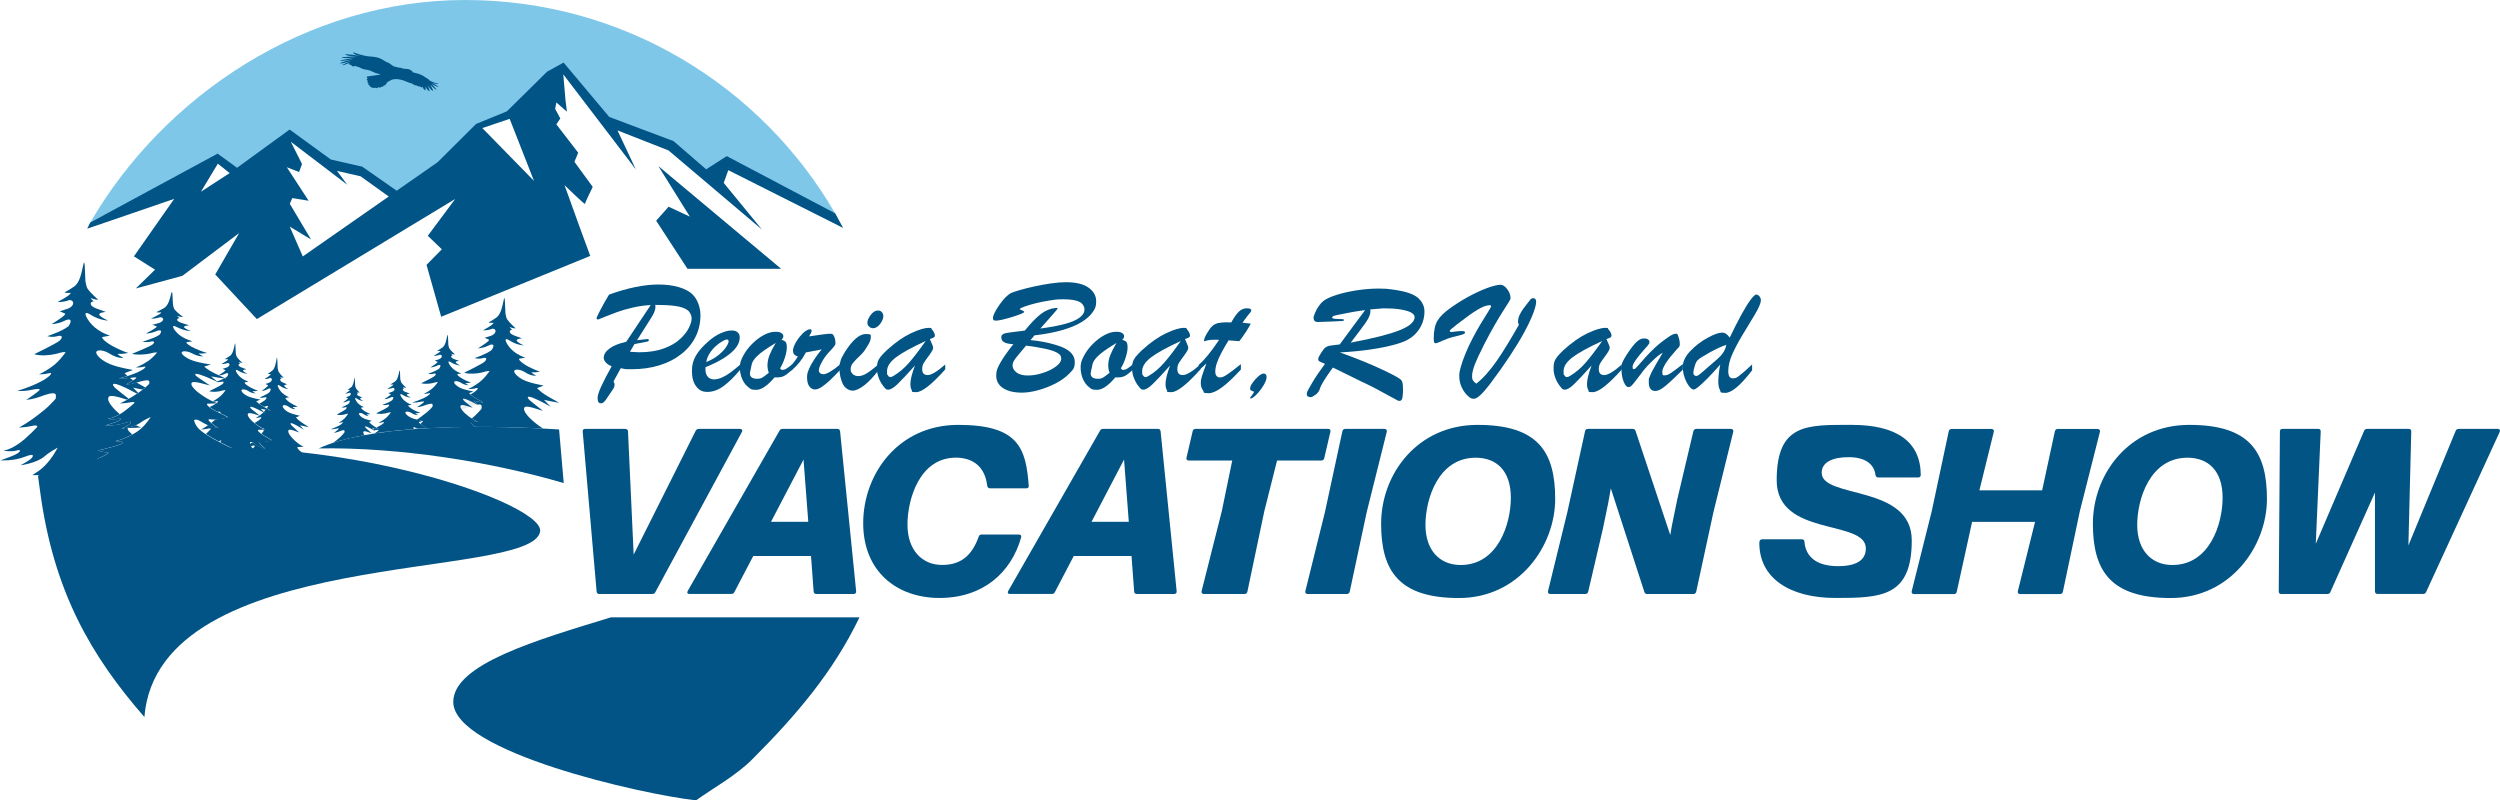 <?xml version="1.0" encoding="UTF-8"?> <svg xmlns="http://www.w3.org/2000/svg" id="Layer_1" version="1.1" viewBox="0 0 4110.6 1316"><defs><style> .st0, .st1, .st2 { fill-rule: evenodd; } .st0, .st1, .st3 { opacity: .4; } .st0, .st3 { fill: #d1d3d4; } .st4 { fill: #015486; } .st1, .st2 { fill: #025486; } .st5 { fill: #025484; } .st6 { fill: #7ec7e8; } </style></defs><g><path class="st5" d="M1029.6,562.1l40.3-60.5c-9.2.4-18.8,1.7-28.9,4-10.1,2.3-18.8,4.8-26,7.4-7.2,2.6-13.7,5.1-19.3,7.4-5.7,2.3-9.8,4-12.2,5-.6,0-1.2-.2-1.8-.7-.6-.4-.9-1-.9-1.6s2-5.1,6.1-13c4.1-8,8.9-16.5,14.5-25.7,30.8-11.1,58-16.6,81.6-16.6s46.2,5.8,56.8,17.5c3.8,4.1,6.7,9.1,8.8,15.1,2.1,6,3.1,11.9,3.1,17.7,0,13.3-2.8,25.4-8.3,36.2-5.5,10.9-13.4,20.3-23.6,28.2-10.2,8-22.2,14.1-36,18.3-13.8,4.2-29,6.3-45.4,6.3s-8.8-.5-17.8-1.6l-11.9,21.8c1.2,1.9,1.8,3.4,1.8,4.5,0,2.7-.6,5.1-1.8,6.9-1.8,2.7-4.1,6.2-7,10.5-2.9,4.3-4.9,7.2-5.9,8.6-1,1.4-2.2,2.7-3.4,3.7-1.3,1.1-2.5,1.6-3.8,1.6-2.6,0-4.2-.8-4.9-2.3-.7-1.6-1.1-3.7-1.1-6.4,0-3.9,1.9-10.1,5.7-18.5s9.6-19.7,17.4-33.7c-4.1-1.6-7.4-3.7-9.6-6.2-2.3-2.6-3.4-5.1-3.4-7.6,0-5.5,3.1-10.6,9.4-15.3,6.2-4.7,15.5-8.4,27.7-11.2ZM1043.3,565.6l-7.5,12.8c3.3.2,6.3.4,8.9.5,2.6.2,4.8.3,6.5.3,15.4,0,28.8-2.1,40.1-6.2,11.3-4.2,20.3-9.3,26.9-15.5,6.6-6.2,11.5-12.3,14.5-18.5,3-6.2,4.5-11.4,4.5-15.6s-2.3-10.3-6.9-13.6c-4.6-3.3-11.2-5.5-19.7-6.7s-19.7-1.8-33.2-1.8c.2,1,.3,2.2.3,3.6,0,4.6-2.4,10.7-7.3,18.2l-23,36.3,17.3-2c1.4,0,2.1.7,2.1,2s-1.1,2-3.4,2.4l-20.1,3.9Z"></path><path class="st5" d="M1159.9,603.9v3.3c0,5.2,1.3,9.3,3.8,12.2,2.6,2.9,5.9,4.4,10,4.4s8.8-1,13.4-3.1c4.6-2,9.2-4.7,13.8-8.1,4.6-3.4,10.2-7.9,16.8-13.6v8.1c-9.9,12.1-19.3,21.3-28,27.7-8.7,6.4-17.6,9.6-26.5,9.6s-14-3.1-18.6-9.2c-4.6-6.1-6.9-14.5-6.9-25.1s2.2-17.7,6.5-25.3c4.3-7.6,11.4-15.6,21.1-24,6.7-5.8,13.3-10.1,19.9-13,6.6-2.9,12.5-4.4,17.7-4.4s7.4,1,9.8,2.9c2.4,1.9,3.6,4.8,3.6,8.6,0,5.6-2.1,11.1-6.2,16.7-4.1,5.5-10.5,11-18.9,16.5-8.5,5.5-18.9,10.7-31.4,15.8ZM1161.2,595.3c7.9-3.1,14.7-7,20.3-11.6,5.6-4.6,9.8-9,12.5-13.2,2.7-4.2,4-7.3,4-9.2s-.9-3.1-2.8-3.1-4.2,1-7.7,3.1c-3.6,2-7.2,4.7-10.8,8-3.7,3.3-6.9,7.1-9.8,11.6-2.9,4.4-4.8,9.3-5.7,14.5Z"></path><path class="st5" d="M1302.7,598.9v8.9c-5.8,5.3-10.5,8.9-14,10.6-3.5,1.8-8.6,2.5-15.2,2.1-11.4,13.6-21.5,20.5-30.2,20.5s-9.4-1.6-13.5-4.9c-4-3.3-7.3-7.8-9.7-13.4-2.4-5.7-3.6-12-3.6-19s1.9-12,5.6-18.9c3.7-6.9,8.6-13.4,14.5-19.3,5.9-6,12.3-10.8,19.1-14.5,6.8-3.7,13.1-5.5,18.9-5.5s7.4.6,9.8,1.9c2.4,1.3,3.6,3.1,3.6,5.4s-1,3.8-3,6.1c3.3.7,5.6,1.9,6.9,3.5,1.2,1.6,1.8,4.6,1.8,9s-1,9.6-3,16.1c-2,6.5-4.7,12.5-8.1,18.2l2.4,2.4h2c1.5,0,3-.4,4.4-1.1,1.5-.8,2.8-1.5,3.9-2.4,1.1-.8,3.7-2.7,7.5-5.6ZM1275.5,563.9c-7.3,4.4-13.6,8.4-18.7,12-5.2,3.6-9.6,7.2-13.2,10.9-3.6,3.7-6,7.4-7.3,11.1-2.2,9.9-3.3,15.3-3.3,16.1,0,5.8,4,8.8,12.1,8.8s10.1-3.3,19-9.8c-1.5-4.2-2.2-8.2-2.2-12,0-5.6,1.1-11.3,3.4-17.1,2.3-5.8,5.7-12.5,10.2-20Z"></path><path class="st5" d="M1301.1,609.4v-8.6c4.8-5.7,8.4-10.5,10.8-14.5-2.8-1-4.9-2.2-6.1-3.6-1.3-1.4-1.9-3.5-1.9-6.4s1.3-7.2,4-12.1c2.6-4.9,5.9-9.4,9.8-13.7,3.9-4.3,7.4-7,10.6-8.2,1.2-.6,2.4-.9,3.6-.9,1.8,0,2.6.8,2.6,2.5s-1.4,4.6-4.1,9.2c18.1-2.8,29.6-4.3,34.3-4.3s3.1.2,3.8.5c1.5.8,2.7,2.7,3.7,5.6,1,2.9,1.5,5.8,1.5,8.8s-.8,3.9-2.4,6c-1.6,2.2-4.4,5.3-8.4,9.5-4.7,5.1-8.6,10.5-11.8,16.5-3.2,5.9-4.8,10.4-4.8,13.4s2.6,6.2,7.7,6.2,14.7-5.5,28-16.5v8.9c-7.3,7.7-13.3,13.8-18.1,18.2-4.8,4.4-9.2,8-13.2,10.6-4,2.6-7.7,3.9-10.8,3.9s-6.8-1.7-9.2-5.1c-2.5-3.4-3.7-8.4-3.7-14.8s1-8.2,2.9-13c1.9-4.9,4.8-10.2,8.5-15.9,3.7-5.7,7.9-11.4,12.6-17.1-2.5.5-5.2,1.1-8.3,1.7-3.1.6-6.3,1.2-9.8,1.8-3.4.6-6.1,1.1-7.9,1.5-5.5,11-13.4,21-23.8,29.9Z"></path><path class="st5" d="M1444.5,599.1v9.7c-8.5,11.1-16.5,19.4-23.9,25.1-7.4,5.6-13.7,8.4-18.9,8.4s-12.6-3.8-16.1-11.4c-3.5-7.6-5.3-16-5.3-25s.4-6.8,1.1-9.9c.7-3.1,1.5-5.7,2.5-7.8,1-2,2.8-5.2,5.4-9.6,12.5-19.6,23.9-29.4,34.3-29.4s8.1,2.1,8.1,6.2-1.7,7.3-5.2,13.3c-3.5,6-6.6,10.3-9.3,12.9-7.7,7.4-12.7,12.6-15,15.6-2.3,2.9-3.5,6.2-3.5,10s1.2,5.8,3.6,8,5.5,3.2,9.2,3.2,8.7-1.5,13.7-4.6c5-3.1,11.4-8,19.3-14.7ZM1435.5,539.7c-2.2,0-4.3-.8-6.3-2.5-2-1.7-3-3.8-3-6.4,0-3.9,1.8-8.2,5.5-13,3.7-4.8,7.5-7.2,11.5-7.2s4.8.8,6.6,2.5c1.8,1.6,2.6,4,2.6,7.1s-1.8,8-5.4,12.6c-3.6,4.6-7.5,6.9-11.6,6.9Z"></path><path class="st5" d="M1458.7,575.3c13.4-12.2,26.4-21.3,39-27.3,12.6-5.9,22.3-8.9,29.2-8.9s3.6.8,5.1,2.3c1.6,1.6,2.8,3.3,3.8,5.4.9,2,1.4,3.5,1.4,4.5,0,1.6-.6,2.8-1.8,3.5-1.2.8-3.4,1.7-6.5,2.7.6,1.4,1.4,3.2,2.4,5.5,1,2.2,1.7,4,2.2,5.4.5,1.4.8,2.6.8,3.7,0,2.1-2.1,6.1-6.4,11.9-4.3,5.8-7.3,10.1-9,12.8-1.7,2.7-2.6,6.1-2.6,10.1,0,6.6,3,9.8,9,9.8s15.8-5.8,28.9-17.4v8.1c-22.3,24.9-38.2,37.4-47.8,37.4s-5.9-1.1-7.3-3.4c-1.5-2.3-2.2-5.6-2.2-10,0-7,2.5-17.1,7.5-30.4-12.9,14.4-22.4,24.6-28.7,30.6-6.3,6.1-11.4,9.1-15.4,9.1s-4.4-1.7-7.3-5.1c-2.9-3.4-5.5-7.7-7.7-13.1-2.2-5.4-3.4-10.9-3.4-16.7s.4-7.6,1.2-10.4c.8-2.8,2.3-5.6,4.6-8.6,2.3-2.9,5.9-6.8,11-11.6ZM1522,560.7c-22.9,10.5-39.2,19.5-48.9,26.9-9.7,7.4-14.6,14.9-14.6,22.7s.5,5.2,1.5,7c1,1.8,2.3,2.7,4,2.7s2.7-.6,5.1-1.9c9.2-5.5,17.7-12.6,25.4-21.5,7.7-8.8,16.9-20.8,27.6-36Z"></path><path class="st5" d="M1701.1,551.2l-6.7,8c7.8.7,14.8,1.7,21,2.9,6.2,1.2,11.9,2.5,17.1,4,5.2,1.5,9.8,3,13.8,4.6,13.9,5.8,20.9,14,20.9,24.5s-2.9,12.6-8.7,18.7c-5.8,6.1-13.4,11.6-22.6,16.4-9.3,4.8-18.8,8.5-28.7,11.2-9.8,2.7-18.7,4.1-26.7,4.1-13.4,0-23.8-2.5-31.3-7.5-7.5-5-11.2-11.9-11.2-20.5s2.3-13.1,6.9-21.3c4.6-8.2,11.7-18.3,21.3-30.4-7.2-.4-12.3-1.4-15.3-3.3-3-1.8-4.5-4.4-4.5-7.6s.6-3.6,1.7-4.7c1.1-1.1,2.7-1.8,4.6-2.3,1.9-.5,5.7-1.1,11.2-1.8,5.5-.7,12.6-1.6,21.2-2.7,9.6-11.9,18.2-20.8,25.8-26.8,7.6-6,15.8-9.4,24.5-10.3.7,0,1.5-.1,2.3-.1s1.3.2,1.3.7-1,2-3,4.3c-2,2.3-5.2,6-9.6,11-4.4,5.1-9.7,11-15.8,17.9,16.5-2.2,30.1-4.8,40.6-7.6,10.5-2.9,18.5-6.3,23.8-10.3,5.4-4,8.1-8.4,8.1-13.3s-2.9-10.2-8.6-12.9c-5.7-2.7-14.5-4-26.3-4s-14,.7-22.4,2c-8.4,1.3-16,2.8-22.8,4.5-6.8,1.7-12.9,3.5-18.2,5.4-5.3,1.9-8,3.3-8,4.2s.3.5.8.8c4.3,1.6,6.5,2.9,6.5,4s-6.6,4.1-19.8,8.2c-13.2,4-22.1,6-26.7,6s-4.9-1.6-4.9-4.9,3.5-10.9,10.6-21.1c7.1-10.1,13.5-16.6,19.3-19.5,2-1,6.7-2.5,14.1-4.7s15.5-4.2,24.4-6.1c8.8-1.9,17.8-3.6,27-4.9,9.2-1.3,17.3-2,24.3-2,16.6,0,29.1,3,37.5,9,8.4,6,12.5,13.5,12.5,22.5s-1.9,12-5.7,17.7c-3.8,5.7-9.8,11-17.9,16.1-8.1,5.1-18.6,9.5-31.6,13.3-13,3.8-28.3,6.7-45.9,8.8ZM1687.1,568.3c-4.6,5.5-8.6,10.3-12.2,14.6-3.6,4.2-6.1,7.6-7.7,10.2-1.5,2.6-2.3,5.3-2.3,7.9,0,4.3,2.2,8,6.5,11.4s10.6,5,18.8,5,15.6-1.4,24.2-4.1c8.6-2.7,15.8-6.2,21.7-10.6,5.9-4.3,8.8-8.7,8.8-13.2s-2.2-7-6.5-9.4c-4.3-2.5-10.9-4.7-19.7-6.6-8.8-1.9-19.4-3.7-31.7-5.3Z"></path><path class="st5" d="M1863,598.9v8.9c-5.8,5.3-10.5,8.9-14,10.6-3.5,1.8-8.6,2.5-15.2,2.1-11.4,13.6-21.5,20.5-30.2,20.5s-9.4-1.6-13.5-4.9c-4-3.3-7.3-7.8-9.7-13.4-2.4-5.7-3.6-12-3.6-19s1.9-12,5.6-18.9c3.7-6.9,8.6-13.4,14.5-19.3,5.9-6,12.3-10.8,19.1-14.5,6.8-3.7,13.1-5.5,18.9-5.5s7.4.6,9.8,1.9c2.4,1.3,3.6,3.1,3.6,5.4s-1,3.8-3,6.1c3.3.7,5.6,1.9,6.9,3.5,1.2,1.6,1.8,4.6,1.8,9s-1,9.6-3,16.1c-2,6.5-4.7,12.5-8.1,18.2l2.4,2.4h2c1.5,0,3-.4,4.4-1.1,1.5-.8,2.8-1.5,3.9-2.4,1.1-.8,3.7-2.7,7.5-5.6ZM1835.8,563.9c-7.3,4.4-13.6,8.4-18.7,12-5.2,3.6-9.6,7.2-13.2,10.9-3.6,3.7-6,7.4-7.3,11.1-2.2,9.9-3.3,15.3-3.3,16.1,0,5.8,4,8.8,12.1,8.8s10.1-3.3,19-9.8c-1.5-4.2-2.2-8.2-2.2-12,0-5.6,1.1-11.3,3.4-17.1,2.3-5.8,5.7-12.5,10.2-20Z"></path><path class="st5" d="M1878.2,575.3c13.4-12.2,26.4-21.3,39-27.3,12.6-5.9,22.3-8.9,29.2-8.9s3.6.8,5.1,2.3c1.6,1.6,2.8,3.3,3.8,5.4.9,2,1.4,3.5,1.4,4.5,0,1.6-.6,2.8-1.8,3.5-1.2.8-3.4,1.7-6.5,2.7.6,1.4,1.4,3.2,2.4,5.5,1,2.2,1.7,4,2.2,5.4.5,1.4.8,2.6.8,3.7,0,2.1-2.1,6.1-6.4,11.9-4.3,5.8-7.3,10.1-9,12.8-1.7,2.7-2.6,6.1-2.6,10.1,0,6.6,3,9.8,9,9.8s15.8-5.8,28.9-17.4v8.1c-22.3,24.9-38.2,37.4-47.8,37.4s-5.9-1.1-7.3-3.4c-1.5-2.3-2.2-5.6-2.2-10,0-7,2.5-17.1,7.5-30.4-12.9,14.4-22.4,24.6-28.7,30.6-6.3,6.1-11.4,9.1-15.4,9.1s-4.4-1.7-7.3-5.1c-2.9-3.4-5.5-7.7-7.7-13.1-2.2-5.4-3.4-10.9-3.4-16.7s.4-7.6,1.2-10.4c.8-2.8,2.3-5.6,4.6-8.6,2.3-2.9,5.9-6.8,11-11.6ZM1941.5,560.7c-22.9,10.5-39.2,19.5-48.9,26.9-9.7,7.4-14.6,14.9-14.6,22.7s.5,5.2,1.5,7c1,1.8,2.3,2.7,4,2.7s2.7-.6,5.1-1.9c9.2-5.5,17.7-12.6,25.4-21.5,7.7-8.8,16.9-20.8,27.6-36Z"></path><path class="st5" d="M2018.8,530.1h5.7c4.7-8.4,8.9-14.4,12.7-17.9,3.8-3.5,8.1-5.3,12.9-5.3s7.3,1.1,7.3,3.3-1.9,3.9-5.7,8.6c-3.8,4.7-6.6,8.6-8.6,11.8,3,.4,5.7.7,8,.9,2.3.3,4.2.5,5.5.7-5,9.4-11.3,19-18.9,28.8-2.5-.2-4.5-.3-6.2-.5-1.7-.1-3.4-.3-5.1-.4-1.7-.1-3.8-.3-6.3-.5-4.8,7.7-8.7,14.6-11.9,20.7-3.2,6.1-5.7,11.6-7.4,16.7-1.7,5.1-2.6,9.8-2.6,14.4s2.4,9.2,7.3,9.2,7.7-1.8,13.1-5.4c5.4-3.6,12.7-9.1,21.7-16.5v8.9c-23.8,26-41.3,38.9-52.7,38.9s-7.2-1.6-9.6-4.7c-2.4-3.1-3.6-7.1-3.6-12s.7-7.2,2-11.7c1.4-4.5,3.8-11.3,7.3-20.5-1.2,1.1-2.4,2.1-3.5,3.1-1.1,1-2.1,2-3,2.8-.9.8-1.9,1.7-3,2.7-1.1.9-2.1,1.9-3.2,2.9v-9.2c9.2-7.8,20.4-21.5,33.5-41.1-1.3,0-2.6-.2-3.7-.2-1.1,0-2.5,0-4.1,0-5.2,0-9.1.4-11.6,1.1-1.1.3-2,.6-3,.9-.9.3-1.6.5-1.9.5s-.5-.3-.5-.8c0-2.9,1.8-7.3,5.4-13.2,2.9-5,5.7-8.6,8.3-11,2.6-2.4,5.8-4,9.5-4.9,3.7-.8,9-1.3,15.8-1.3Z"></path><path class="st5" d="M2062.3,644.3c-2.8-1.1-4.6-1.9-5.5-2.4-.8-.5-1.3-1.6-1.3-3.3,0-2.4,1.4-5.6,4.2-9.5,2.8-3.9,5.9-7.4,9.4-10.4,3.5-3,6.4-4.5,8.6-4.5,3.3,0,4.9,2,4.9,6s-2.7,10.5-8,18c-5.3,7.5-10.1,12.6-14.5,15.5-2.9,1.9-4.4,2.2-4.4.8s.2-1.2.7-1.8c.5-.6,1.4-1.7,2.6-3.5,1.3-1.7,2.3-3.4,3.1-5Z"></path><path class="st5" d="M2241.4,628.8l-49.8-24.5c-12.7,17.5-19.8,29-21.3,34.6-1.1,4-3.4,7.3-7.1,10-3.7,2.7-6.3,4.1-7.9,4.1-4.5,0-6.7-1.7-6.7-5.2s2.7-7.6,8-16.8c5.3-9.3,12.7-20.2,22-32.8-5.2-2.1-8.4-3.5-9.6-4.3-1.2-.7-1.7-2.1-1.5-4.1.3-2,1.8-5.1,4.6-9.4,2.5-3.7,4.3-6.2,5.5-7.5,1.2-1.3,2.7-2.3,4.4-3.1,1.7-.8,3.4-1.3,5.3-1.5,1.8-.3,7-.9,15.6-2,7-9.5,14.5-19.7,22.6-30.7,8.1-11,14.5-19.5,19.1-25.7-13.8,1.9-23.5,3.4-28.9,4.7-5.8,1.2-10.7,2.1-14.6,2.9-3.9.8-6.7,1.4-8.3,2-1.6.6-2.4,1.4-2.4,2.5s1,1.6,2.9,2c1.9.4,4.4.5,7.3.5s5.2.1,6.9.3c1.6.2,2.4.7,2.4,1.5s-1.1,1.4-3.2,1.5c-2.2.1-8.2.4-18.2.9-5.6.2-10.4.4-14.2.5-3.8.2-6.5.3-8,.3s-3.6-.6-4.8-1.9c-1.1-1.2-1.7-2.9-1.7-4.9s.8-4.3,2.5-8.4c1.7-4.1,4-8.2,7.1-12.4,3.1-4.2,6.6-7.4,10.6-9.7,4.5-2.7,11.5-5.5,20.9-8.3,9.5-2.8,20-5.1,31.6-6.8,11.6-1.7,23-2.6,34.4-2.6s13.6.4,20.1,1.2c6.6.8,12.5,1.8,17.8,2.9,5.3,1.2,9.5,2.3,12.6,3.5,8,2.7,14.1,6.7,18.4,12.1,4.3,5.4,6.4,11.3,6.4,17.8s-1.1,12.4-3.2,18.4c-2.2,6-5.5,11.5-9.9,16.6-4.4,5.1-9.8,9.2-16,12.4-5.1,2.7-12.9,5.4-23.2,8.1-10.4,2.7-22.9,5.2-37.6,7.3-14.7,2.1-31.1,3.7-49.2,4.7,13.6,4.8,26.2,9.6,38,14.4,11.8,4.8,21.7,9.1,29.7,12.9,8.1,3.8,14.4,6.8,18.9,9.2,6.4,3.4,10.6,5.8,12.5,7.3,1.9,1.5,3.2,3.5,3.8,5.8.6,2.4.9,6.3.9,11.8s-.4,10.8-1.1,13.8c-.7,3-2.4,4.5-4.8,4.5s-2.9-.9-6.3-2.6c-3.4-1.7-8.1-4.3-14.1-7.6-6-3.3-11.4-6.3-16.3-8.9-4.9-2.6-12.6-6.5-23.2-11.6ZM2253,508.7c0,.6.2,1.2.2,1.7,0,.5,0,1.3,0,2.3,0,2.5-.8,5.3-2.3,8.6-1.5,3.2-3.5,6.6-5.9,10-2.4,3.4-6,8.3-10.8,14.6-4.8,6.3-9.2,12.2-13.3,17.5,18.5-3.5,34.3-7,47.3-10.2,13.1-3.3,23.8-6.6,32.3-9.9s14.8-6.8,19.1-10.5c4.3-3.7,6.4-7.5,6.4-11.5s-4.5-7.9-13.4-10.4c-8.9-2.5-19.9-3.8-32.8-3.8s-5.4,0-8.4.2c-3,.1-6.5.4-10.6.8-4.1.4-6.7.6-7.9.7Z"></path><path class="st5" d="M2483.7,490.8c0,.8-1,2.8-3,6-2,3.2-5,8-9,14.2-4,6.2-8.8,14.2-14.4,23.9-5.6,9.7-11.4,20.5-17.4,32.2-6.9,13.6-11.8,24.2-14.9,32-3,7.8-4.6,14.4-4.6,20s2.3,8.3,7,11.7c5.6-4.4,11.2-9.7,16.6-15.8,5.5-6.1,10.8-12.9,16.2-20.5,5.3-7.5,11.5-17.1,18.5-28.6,7-11.5,13.2-22.1,18.7-31.8-.3-.8-.6-1.6-.9-2.4-.3-.8-.5-1.5-.5-2,0-4.2.8-8.1,2.5-11.7,1.7-3.6,3.8-7.2,6.3-10.6s6.3-8.3,11.3-14.6c1.3-1.7,2.9-2.5,4.9-2.5,3.2,0,4.8,2,4.8,6.1s-1.7,10.5-5,19.2c-3.3,8.7-8.2,19-14.6,30.8-6.4,11.8-14.4,25-24,39.5-9.6,14.6-20.4,29.8-32.4,45.7-12.2,16-21,24.1-26.3,24.1s-6.4-1.7-10.2-5c-3.8-3.3-7-7.9-9.8-13.6-2.7-5.8-4.1-11.9-4.1-18.5s.8-8.9,2.4-15c1.6-6.1,4.2-13.4,7.7-22,3.5-8.6,7.4-17,11.8-25.3,4.6-8.8,8.6-16,12.1-21.8,3.5-5.8,7.4-12.2,11.8-19.2,4.4-7,6.6-10.9,6.6-11.5,0-1.3-.9-2-2.6-2-5.1,0-11.9,2.6-20.4,7.8-8.5,5.2-19.6,13.2-33.2,23.8-5.2,4.1-8.5,6.7-9.8,7.9-1.4,1.2-2,2.2-2,3s.8,1.6,2.5,1.6,3.1-.3,7.1-.8c4-.5,7.3-.8,9.6-.8,4,0,5.9.7,5.9,2.1s-.8,2.2-2.4,2.9c-1.6.7-3.9,1.4-6.7,2.1-2.9.7-6.8,1.7-11.7,2.9-5.3,1.4-10.9,3.5-16.8,6.1s-9.4,4-10.2,4c-1.7,0-2.7-.6-3.1-1.9-.4-1.2-.6-3.3-.6-6.1,0-12.6,2.1-22.3,6.2-29.2,4.1-6.9,11.5-14,22.2-21.5,12.1-8.5,23.8-15.6,34.9-21.2,11.1-5.6,20.7-9.7,28.7-12.4,8.1-2.6,14-3.9,17.8-3.9s7.4,2.4,11,7.2c3.7,4.8,5.5,9.8,5.5,15.2Z"></path><path class="st5" d="M2571.2,575.3c13.4-12.2,26.4-21.3,39-27.3,12.6-5.9,22.3-8.9,29.2-8.9s3.6.8,5.1,2.3c1.6,1.6,2.8,3.3,3.8,5.4.9,2,1.4,3.5,1.4,4.5,0,1.6-.6,2.8-1.8,3.5-1.2.8-3.4,1.7-6.5,2.7.6,1.4,1.4,3.2,2.4,5.5,1,2.2,1.7,4,2.2,5.4.5,1.4.8,2.6.8,3.7,0,2.1-2.1,6.1-6.4,11.9-4.3,5.8-7.3,10.1-9,12.8-1.7,2.7-2.6,6.1-2.6,10.1,0,6.6,3,9.8,9,9.8s15.8-5.8,28.9-17.4v8.1c-22.3,24.9-38.2,37.4-47.8,37.4s-5.9-1.1-7.3-3.4c-1.5-2.3-2.2-5.6-2.2-10,0-7,2.5-17.1,7.5-30.4-12.9,14.4-22.4,24.6-28.7,30.6-6.3,6.1-11.4,9.1-15.4,9.1s-4.4-1.7-7.3-5.1c-2.9-3.4-5.5-7.7-7.7-13.1-2.2-5.4-3.4-10.9-3.4-16.7s.4-7.6,1.2-10.4,2.3-5.6,4.6-8.6c2.3-2.9,5.9-6.8,11-11.6ZM2634.4,560.7c-22.9,10.5-39.2,19.5-48.9,26.9-9.7,7.4-14.6,14.9-14.6,22.7s.5,5.2,1.5,7c1,1.8,2.3,2.7,4,2.7s2.7-.6,5.1-1.9c9.2-5.5,17.7-12.6,25.4-21.5,7.7-8.8,16.9-20.8,27.6-36Z"></path><path class="st5" d="M2756.4,575.1c-15.5,17.4-23.2,29.5-23.2,36.3s1.5,5.7,4.6,5.7,5.9-1.4,10-4.1c4.1-2.7,10.5-7.5,19.2-14.4v9.2c-12.5,12.4-22.1,21.4-28.8,26.9-6.7,5.5-12.1,8.2-16.4,8.2-7.2,0-10.8-4.8-10.8-14.4s.4-5.6,1.3-8.4c.9-2.7,2.1-5.6,3.6-8.6,1.5-3,3.9-7.2,7.1-12.8,3.2-5.5,6.8-11.8,11-18.8-5,2.6-11.3,7.7-18.9,15.3-4.9,4.8-9.1,9.3-12.5,13.6-3.4,4.3-7.1,9.1-11,14.4-3.9,5.3-6.8,8.8-8.6,10.6-1.8,1.8-3.6,2.7-5.5,2.7-2.8,0-5.4-3-7.8-8.9-2.4-5.9-3.6-12.8-3.6-20.7s.5-8.7,1.7-11.4c1.1-2.7,3.3-6.6,6.5-11.7,6.1-9.4,11.3-16.3,15.7-20.7,4.4-4.4,8.6-6.6,12.7-6.6s5.1.5,6.8,1.5c1.7,1,2.6,2.5,2.6,4.5s-.3,1.8-.8,2.8c-.5,1-1.1,1.9-1.8,2.7-.7.8-2,2.3-4.2,4.7-13.9,15.5-20.9,25.6-20.9,30.2s.8,3.9,2.5,3.9,3.1-1.7,6.1-5.1c3-3.4,7-7.9,11.8-13.4,4.8-5.5,10.5-11.3,17-17.3,6.6-6,14-11.8,22.4-17.4,4.7-3.3,8.5-4.9,11.6-4.9s2.8,2,4.2,5.8c1.4,3.9,2,7.8,2,11.8s-1.9,4.9-5.7,8.9Z"></path><path class="st5" d="M2828.5,599.4c-7.7,8.9-14.7,16.4-20.8,22.6-6.1,6.2-11.1,10.8-14.9,13.9-3.8,3.1-6.4,4.6-7.9,4.6-2.3,0-4.9-1.9-7.7-5.6-2.9-3.7-5.3-8.5-7.3-14.2-2-5.8-3-11.6-3-17.5,0-8.6,4.1-17.3,12.4-26,8.3-8.7,17.7-16,28.3-21.7,10.6-5.8,18.5-8.6,23.8-8.6s8.5,2.7,12.7,8.2c6.8-14.3,13.2-26.9,19.3-38,6.1-11.1,11.2-19.3,15.4-24.7,4.1-5.4,7.1-8.1,8.8-8.1s3.7,1,5.3,2.9c1.6,1.9,2.4,4.1,2.4,6.4,0,4.6-3.3,12.5-10,23.7-6.7,11.2-13.3,22.1-19.8,32.8-6.5,10.6-12.1,21.1-16.8,31.4-4.7,10.3-7,19.9-7,28.6s2.6,12,7.7,12,7-1.7,11.6-5.3c4.7-3.5,11.3-9.4,19.9-17.6v9.7c-19,24.7-33.7,37.1-44,37.1s-7.1-1.6-8.9-4.8c-1.8-3.2-2.7-7.9-2.7-14.2s1.1-17.7,3.2-27.5ZM2838.3,567c-7.8,2.7-17,6.9-27.6,12.8-10.6,5.9-16.9,9.9-19.1,12.2-1.9,1.8-3.7,5.1-5.1,10-1.5,4.9-2.2,8.6-2.2,11s.4,2.7,1.3,3.7c.9,1,2,1.5,3.3,1.5s2.6-.5,4.2-1.6c1.6-1.1,4.1-3.1,7.6-6.2,3.5-3.1,5.7-5.1,6.8-6,1.5-1.3,4.8-4.2,10-8.6s8.9-7.8,11.3-10.3c2.4-2.5,4.4-5.3,6.1-8.3,1.7-3.1,2.9-6.4,3.6-10.2Z"></path></g><path class="st6" d="M1373.3,351C1251.8,141.2,1024.8,0,764.9,0S269.9,156.2,148.4,366l211-106,29,26,91-63,69,50,53,9,55,45,128-116,59-23,83-74,82,90,99,36,59,49,25-16,181.9,78Z"></path><path class="st4" d="M678.4,118.8s.2-2.8-3.9-3.5c0,0-.1-1.7-5.7-2,0,0-2.9.1-5.2-.4-2.3-.6-4.9-1.7-9.7-2,0,0-1.5-.9-4.6-1.3-3-.4-8.3-5.1-8.4-5.1-1.5-1.3-4.2-1.9-6-2.8-2.8-1.5-5.2-3.3-8.1-4.8-5.4-2.8-11.6-3.6-18-4-13.4-.9-25.8-6.3-27.6-6.9,0,0-3.1,3.1,11.6,6-8-1.4-16.3-2.4-24.7-3.1,0,.2-2.1,3.5,20.8,3.9-8.9,0-17.9.4-27,1.3,0,.3-.6,2.7,23.5.5-8.6,1.1-17.2,2.7-25.8,4.7,0,.2-.7,2.6,21.4-2.3-7.4,1.9-14.7,4.1-21.9,6.6,0,.2,0,2.7,18.8-3.8-5.2,2.2-10.3,4.6-15.3,7.1,0,0,.1,1.8,12.1-3.6,0,0-2.7,2.6.6,3,3.3.3,2.6,2.7,4.8,2.8,2.2.1,5-1,5.1-1-1.9.7,3.5,1.9,3.5,1.9,2.8.7,5,2.3,7.6,3.3,2.5.9,5.3,1.1,8,1.6,6.3,1.1,10.7,5,16.9,6.2.7.1,5.8.8,3.1,1.7-1.5.4-17.6,2.5-21.1,3,0,0-.9,1.6,1.4,2.7,0,0-3.7,3.1.3,4.2,0,0-2.1,3.5,1.2,4.1,0,0-2,3.2,1.8,3.6,0,0-.8,2.5,2.3,2.3,0,0-.3,1.5,1.5,1.3,0,0,1.1.7,2.3,0,0,0,0,1.8,3.6,0,0,0,.3,2.5,4.8-.6,0,0,1.5,1.9,4.8-.6,0,0,2.7.4,3.8-2.1,0,0,1.5-.2,2.1-.6.6-.3,1-1.4,2.1-2.1,1-.7,0-2,1.8-3,2.3-1.2,4.3-2.7,6.7-3.7,7.9-3.2,19.1.3,26.4,3.6,2.3,1,4.2,1.8,6.6,2.2,1.4.3,2.5,1.3,3.7,2.2,1.8,1.3,3.4.9,5.3,1.5,1.6.5,2.4,1.6,4.3,1.4,2.8-.3,2.1,3.5,5.1.5,0,0,.3,4.1,4.3,5.8,0,0,.8-3.6.3-7.3,0,0,1.8,7.8,6.9,8.6-1-3.4-2.1-6.9-3.3-10.3,0,0,4.5,9.3,9.2,9.8-1.6-3.5-3.3-7-5.1-10.4,0,0,7.1,8.3,10.6,8.5-2.7-3.3-5.5-6.6-8.4-9.8,0,0,7.4,5.7,11.8,4.8,0,0-6.7-3.6-11.1-6.3,0,0,7.3,3.2,10.5,1.3,0,0,.5-.6-1.7-.4-2.2.1-12.2-3.2-14.2-6.2-.6-.9-2.7-1.8-3.6-2.5-2-1.3-3.9-2.7-6-3.9-5.4-2.9-11.2-4.3-17.2-5.7Z"></path><g><path class="st4" d="M143.4,376l143-49-66.2,94.5,34.7,21.9-31.6,30.9,76.6-20.8,93.3-70.3-39.3,68.1,68.4,73.3,326.2-197.5-45.1,60.6,23.1,22.2-25.2,25.6,24.1,85.3,245.1-100-16.9-46-25.4-70.4s33.7,32.9,33.7,30.8,12.7-27.9,12.7-27.9l-30.1-41.2,6.2-15-35.9-46.6,6.5-9.7-8.5-15.8,2-10.5,17.4,15.2-2.4-18.9-3.6-42.5,119.3,156.3-30.2-64.2,84,33,153.6,130.1-62.9-76.7,7.5-21,188.8,95-13-24-178.3-94.1-33.9,21.7-53.5-46.3-105.8-39.8-75.1-89.4-27.1,14.9-66.2,65.3-50.6,20.7-63.2,62.9-61.3,42.7h0s-6,4.2-6,4.2l-56.6-39.5-51.7-11.8-67.8-49.3-86.4,62.9-32-23.3-209.5,113.3M330.3,315.4l27.9-46.3,19.4,15.5-47.4,30.8ZM497.8,421.5l-21.4-48.9,35,21.1-34.9-58.6,4.1-9.4,26.9,4.4-35.9-55.1,20.2,7.8,4.8-13.1-18.4-36.6,92.9,70.7-17-22.8,38.8,8.9,46.3,33.2-141.4,98.6ZM793,210.6l45-15.2,40,102-85-86.9Z"></path><polygon class="st4" points="1134.3 356.2 1099.3 339.9 1078.9 362.9 1130.4 442 1284.4 442 1082.5 273.1 1134.3 356.2"></polygon></g><path class="st5" d="M1381.3,709.1l26.4,262.9c.4,3.1-1.6,4.7-4.3,4.7h-60.9c-2.7,0-4.7-1.6-4.7-4.3l-4.3-58.2h-95l-31,59.3c-1.2,2.3-2.7,3.1-5,3.1h-69c-3.1,0-4.3-1.9-2.7-5l150.8-263.3c1.2-2.3,2.7-3.1,5-3.1h90.4c2.7,0,3.9,1.6,4.3,3.9ZM1321.2,755.6l-53.5,102.4h61.3l-7.8-102.4Z"></path><path class="st5" d="M1419.3,860.3c0-80.7,57.4-161.7,156.3-161.7s111.3,38,115.9,100c.4,2.7-1.2,4.3-3.9,4.3h-59.7c-2.7,0-4.3-1.6-4.7-4.3-3.5-31-23.3-46.1-51.6-46.1-59.7,0-79.5,68.6-79.5,110.1s23.7,66.3,57,66.3,50-18.2,60.1-46.5c.8-2.3,2.3-3.5,4.7-3.5h61.3c2.7,0,4.7,1.6,3.9,4.3-16.3,58.6-63.2,100-134.2,100s-125.6-44.2-125.6-122.9Z"></path><path class="st5" d="M1908.3,709.1l26.4,262.9c.4,3.1-1.6,4.7-4.3,4.7h-60.9c-2.7,0-4.7-1.6-4.7-4.3l-4.3-58.2h-95l-31,59.3c-1.2,2.3-2.7,3.1-5,3.1h-69c-3.1,0-4.3-1.9-2.7-5l150.8-263.3c1.2-2.3,2.7-3.1,5-3.1h90.4c2.7,0,3.9,1.6,4.3,3.9ZM1848.2,755.6l-53.5,102.4h61.3l-7.8-102.4Z"></path><path class="st5" d="M2051,972.8c-.4,2.3-2.3,3.9-4.7,3.9h-66.7c-2.7,0-4.7-1.9-3.9-4.7l33.3-131.8,17.1-83h-71.7c-2.7,0-4.3-1.9-3.5-4.7l10.1-43.4c.4-2.3,2.3-3.9,4.7-3.9h218.3c2.7,0,4.3,1.9,3.5,4.7l-10.1,43.4c-.4,2.3-2.3,3.9-4.7,3.9h-72.9l-20.9,83-27.9,132.6Z"></path><path class="st5" d="M2219.3,972.8c-.4,2.3-2.3,3.9-4.7,3.9h-64.4c-2.7,0-4.7-1.9-3.9-4.7l32.2-129.9,28.7-133c.4-2.3,2.3-3.9,4.7-3.9h64.4c2.7,0,4.7,1.9,3.9,4.7l-33,132.2-27.9,130.7Z"></path><path class="st5" d="M2270.9,861.1c0-81.4,59.3-162.5,158.6-162.5s127.6,44.2,127.6,121.8-59.7,162.9-158.2,162.9-128-44.2-128-122.2ZM2484.2,818.5c0-45-24-65.9-57.8-65.9-61.7,0-82.6,68.2-82.6,110.5s24,65.9,57.8,65.9c61.7,0,82.6-68.2,82.6-110.5Z"></path><path class="st5" d="M2611.3,972.8c-.4,2.3-2.3,3.9-4.7,3.9h-57.4c-2.7,0-4.7-1.9-3.9-4.7l31.8-129.9,29.1-133c.4-2.7,2.3-3.9,4.7-3.9h73.7c2.3,0,3.9,1.2,4.7,3.5l57,171,2.7-15.5,8.9-43.4,26.4-111.7c.4-2.3,2.3-3.9,4.7-3.9h57c2.7,0,4.7,1.9,3.9,4.7l-32.6,132.2-28.3,130.7c-.4,2.3-2.3,3.9-4.7,3.9h-75.6c-2.3,0-4.3-.8-5-3.5l-55.1-170.2-4.3,24-8.9,43-24,102.8Z"></path><path class="st5" d="M2892.9,891c.4-2.7,1.9-4.3,4.7-4.3h65.1c2.7,0,4.3,1.6,4.3,4.3,1.9,23.7,19,39.9,55.1,39.9s45.8-14,45.8-29.1c0-48.5-146.6-18.2-146.6-112.1s50-91.1,123.3-91.1,113.2,27.1,113.6,82.2c0,2.7-1.6,4.3-4.3,4.3h-65.5c-2.7,0-4.3-1.6-4.7-4.3-2.3-18.2-17.5-29.1-44.2-29.1s-44.2,8.5-44.2,25.6c0,43.4,148.1,18.6,148.1,111.3s-50,94.6-125.3,94.6-126.4-32.6-125.3-92.3Z"></path><path class="st5" d="M3357.8,806.1l20.9-96.9c.4-2.3,2.3-3.9,4.7-3.9h65.5c2.7,0,4.7,1.9,3.9,4.7l-33,130.3-27.9,132.6c-.4,2.3-2.3,3.9-4.7,3.9h-65.5c-2.7,0-4.7-1.9-3.9-4.7l28.3-114h-103.5l-25.2,114.8c-.4,2.7-2.3,3.9-4.7,3.9h-65.5c-2.7,0-4.7-1.9-3.9-4.7l33-131.8,27.9-131.1c.4-2.3,2.3-3.9,4.7-3.9h65.5c2.7,0,4.7,1.9,3.9,4.7l-23.7,96.2h103.2Z"></path><path class="st5" d="M3441.2,861.1c0-81.4,59.3-162.5,158.6-162.5s127.6,44.2,127.6,121.8-59.7,162.9-158.2,162.9-128-44.2-128-122.2ZM3654.5,818.5c0-45-24-65.9-57.8-65.9-61.7,0-82.6,68.2-82.6,110.5s24,65.9,57.8,65.9c61.7,0,82.6-68.2,82.6-110.5Z"></path><path class="st5" d="M3831.7,973.6c-.8,1.9-2.7,3.1-5,3.1h-75.6c-2.7,0-4.3-1.2-4.3-4.3l1.9-262.9c0-3.1,1.6-4.3,4.3-4.3h58.9c2.7,0,3.9,1.2,3.9,4.3l-8.1,184.6,79.5-185.8c.8-2.3,2.7-3.1,5-3.1h68.2c2.7,0,4.3,1.2,4.3,4.3l-4.7,187.3,77.6-188.1c.8-2.3,2.7-3.5,5-3.5h64.4c3.1,0,4.3,2.3,3.1,5l-121,263.3c-.8,1.9-2.7,3.1-5,3.1h-74.8c-2.7,0-4.3-1.6-4.3-4.3v-162.5l-73.3,163.6Z"></path><g><path class="st2" d="M156.4,756.5s26.8-12.5,21-12.5-16.6-3.2-16.6-3.2c0,0,16-3.7,29.2-7.6,13.3-3.9,14.3-7,9.5-6.9-4.8.2-10-1.2-10-1.2,0,0,10.6-1.3,27.9-10.8-7.2-6-9.5-10.5-5.8-10.5,5.2,0,20.9-1,20.9-1,0,0-3.3-.8-9.2-3.8-10.6,4.5-24.3,6-24.3,6,0,0,7.9-3.6,12.2-6.2,2.1-1.2,4.1-3.2,4-4.4-.5-.3-1-.6-1.5-.9-1.5-.1-4.3.4-9,2-15,5.1-32,4-32,4,0,0,3.9-.9,15.7-4.9,11.8-4,12.5-7.8,5.6-6-6.9,1.8-17.4.2-17.4.2,0,0,8.3-.8,20.3-7.9-1.2-1-2.4-2-3.6-3.1-3.1-2.7-5.8-5.5-8.1-8.3-7.7-8.9-7.9-13.2-7-15.9,1.9-6,19.1,0,30.5,3.6.9-.5,1.8-1,2.8-1.6-6.1-4.8-16.3-12.7-20.7-16.5-6.5-5.6-8.9-11.5,6.2-5.6,9.4,3.7,20.8,9.7,28.1,13.7.7-.4,1.3-.9,2-1.3l-8.3-8.5c6.9,1.6,11.3,2.4,15.8,3.1,1.5-1.1,2.9-2.3,4.3-3.5-5-2.7-9.7-5.3-14.3-8.1-8.2,2.6-17.6,3.5-17.6,3.5,0,0,6.9-4,11.9-7.1-1.9-1.3-3.7-2.6-5.6-4-.3,0-.5,0-.8.1-11.1,2-17.2.7-17.2.7,0,0,5.3-1,14.3-3.9-1.7-1.5-3.3-3-4.9-4.7l13.6-5.1c-22.1-4.6-41.7-7.9-55.1-20.9-13.6-13.1,3.8-14.5,16.6-6.3,14,8.9,23.1,7.2,23.1,7.2,0,0-13.6-7.2-7.9-6.6,5.6.6,15.9-1.4,15.9-1.4,0,0-9.1-2.7-23.1-9.9-14-7.2-22.9-15.9-18.8-16.5,4.1-.6,11.8-2.1,11.8-2.1,0,0-13.2-3.7-25.2-13.8-12-10.1-22.9-30.8-7.1-20.9,15.8,10,29.1,9.8,29.1,9.8,0,0-10.1-4.2-13.8-8.6-3.7-4.5,10.3-5.5,10.3-5.5,0,0-2.5-1-10.6-3.8-8.2-2.8-13.6-5.3-14.3-9.3-.7-4,5-4.2,5-4.2,0,0-2.4-1.6-5.2-5.6,6.3,2.9,12.5,2.9,12.5,2.9,0,0-12.4-10.9-17.4-18.1-1.7-2.6-2.8-7.2-3.6-12-1.1-15.7-.6-41.4-3.7-26.8-2.4,10.9-5.3,28.6-15,35.2-11.2,7.6-15.9,9.6-15.9,9.6,0,0,4.1,1.5,8.6.7,4.5-.7-.9,4.2-7.9,8.3-7,4.1-11.8,6.8-11.8,6.8,0,0,9.2.8,19.3-3.3h0c4.1,0,6.1,2.2,6.3,4.8.2,2.5-2.5,7.5-10,9.8-7.5,2.3-12.3,4-12.3,4,0,0,5.1,1.8,8.8,3.7,3.7,1.9-22.2,17.4-22.2,17.4,0,0,10.7-.2,20.8-5.3,10-5.1,13.1-1.4,8.8,5.9-.4.7-.9,1.6-1.5,2.6h0s0,0,0,0c-9.9,8.3-34.9,16.5-34.9,16.5,0,0,7.5,2.6,16.7,0,9.1-2.5,8.6,3,3,7.7-5.6,4.7-41.4,22-41.4,22,9.7,3.1,25.7,1.9,35.3-.4,4.3-1,11.6-3.5,14.5-3.1.7,0,1.3.2,1.9.4-5.2,7-11.7,15-18,20.1-13.6,11-25.8,16-25.8,16,0,0,9.2.4,16.7-1.8,7.5-2.2,2,6.6-18.7,16.3-20.7,9.7-33.5,12.5-33.5,12.5,0,0,7.7,1.8,21.6-1.1,13.9-2.9,16.5-1.8,14.3.7-2.2,2.6-21.3,15.6-21.3,15.6,0,0,12.1-1.3,22.6-5.3,10.5-4,20.7-7,24.6-5,2,1,1.8,4.8,1.1,8.3-5.3,6.2-11.6,12.6-18.8,18.6-26.1,21.4-41.5,28.7-41.5,28.7,0,0,8.6.3,24.3-3.1,3.8-.8,5.5.1,6,2-6.2,6.5-13.6,13.8-21.1,20.3-20,17.3-34.8,18.9-34.8,18.9,0,0,13.2,2.4,21.8-.3,8.6-2.7,7.8,3-7,8.9-14.8,5.9-19.7,7.3-19.7,7.3,0,0,21.3,1.6,40.2-5.9,18.9-7.6,13.5,1.1,8.1,4.9-5.4,3.8-15.4,9.2-15.4,9.2,0,0,26.7-3.5,39.4-14.6,6.3-5.5,14.8-10.6,22-14.5-6.8,12.6-17.1,28-30.7,37.8-3.9,2.8-7.6,5.2-11,7.4h13.7c2.4-.1,4.7-.2,7.1-.4,14.6-5.2,57.8-13,116.8-20.1-.9-1.4-1.7-2.8-2.5-4.2-10.3,0-20.7-.1-31.3-.1Z"></path><path class="st1" d="M213.3,756.9c.8.4,1.6.8,2.3,1.1,3-.3,6-.6,9.1-1-3.8,0-7.6-.1-11.4-.1Z"></path></g><path class="st0" d="M763.3,666.4c-1.9,1.4-4,2.9-5.8,4.2.3.7.7,1.5,1.3,2.4,3.5-.7,7.9-1.7,12-3.4.5-.2,1.1-.4,1.6-.6-2.9-.9-6.3-2-9.1-2.6Z"></path><path class="st0" d="M767.1,656.8c-7.9-3.1-6.7,0-3.4,2.9,6.4-1,7.5,0,6.1,1.6-.3.4-1,1-2,1.7,2.2,1.8,4.8,3.8,6.7,5.3,3.6-1.3,7.1-2.3,10-2.8-3.1-1.8-11.1-6.2-17.4-8.6Z"></path><path class="st2" d="M262.2,550.5h0c-7.9,5.6-27.8,11.2-27.8,11.2,0,0,6,1.7,13.3,0,7.3-1.7,6.9,2,2.4,5.2-4.4,3.2-33,14.9-33,14.9,7.8,2.1,20.4,1.3,28.1-.2,3.4-.7,9.2-2.4,11.5-2.1.5,0,1,.2,1.5.3-4.1,4.8-9.3,10.1-14.3,13.6-10.8,7.4-20.6,10.8-20.6,10.8,0,0,7.3.3,13.3-1.2,6-1.5,1.6,4.5-14.9,11-16.5,6.6-26.7,8.4-26.7,8.4,0,0,6.1,1.2,17.2-.7,11.1-2,13.1-1.2,11.4.5-1.8,1.7-16.9,10.5-16.9,10.5,0,0,9.6-.9,18-3.6,8.3-2.7,16.5-4.7,19.6-3.3,1.6.7,1.4,3.3.9,5.6-4.2,4.2-9.3,8.5-15,12.5-20.8,14.4-33,19.4-33,19.4,0,0,6.9.2,19.3-2.1,3-.6,4.4,0,4.7,1.3-4.9,4.4-10.8,9.3-16.8,13.7-15.9,11.7-27.7,12.7-27.7,12.7,0,0,10.5,1.6,17.4-.2,6.9-1.8,6.2,2-5.6,6-11.8,4-15.7,4.9-15.7,4.9,0,0,17,1.1,32-4,15-5.1,10.7.7,6.4,3.3-4.3,2.6-12.2,6.2-12.2,6.2,0,0,21.3-2.4,31.4-9.8,5-3.7,11.8-7.2,17.5-9.8-5.4,8.5-13.6,18.9-24.4,25.5-20.7,12.7-33.8,14.2-33.8,14.2,0,0,5.2,1.4,10,1.2,4.8-.2,3.7,3-9.5,6.9-13.3,3.9-29.2,7.6-29.2,7.6,0,0,10.8,3.2,16.6,3.2s-21,12.5-21,12.5c50.5,0,97.5.9,141.4,1.9l-.6,2.4s.7-.8,2-2.4l25.1.6c.6.7,1.1,1.4,1.7,2.1l-.4-2.1c27.9.7,2.5.2,28.1.7,0,0,35.9-5.6,23.3-10.1-12.6-4.5-18.2-10.4-11.2-9.8,6.9.6,23.5,1.1,23.5,1.1,0,0-52-23-64.2-37.6-3.6-4.3-5.5-8.7-6.3-12.7,2.1-1.3,5.6-1.2,11.3,2.3,15.4,9.7,28.7,11.3,28.7,11.3,0,0-25.3-16.6-12.7-14.8,12.7,1.8,28.5-3.3,28.5-3.3,0,0-6.2-3.2-19.1-9.7-12.9-6.5-18.3-12.7-14.1-12.7s16.6-.7,16.6-.7c0,0-12-2.5-31.2-16.9-2.4-1.9-4.6-3.7-6.5-5.6-6.1-6-6.3-8.9-5.6-10.7,2-5.2,23.9,2.9,30.4,3.9,0,0-15.2-10-20.4-13.7-5.2-3.7-7.1-7.8,4.9-3.8,12,4,28.2,12,28.2,12l-10.9-9.4c10.7,2.1,13.9,2.1,24.8,4-13.5-6.8-25.7-10.9-36.2-20.1l10.8-3.4c-17.6-3.1-33.2-5.4-43.9-14.1-10.8-8.8,3-9.8,13.2-4.3,11.1,6,18.4,4.8,18.4,4.8,0,0-10.8-4.8-6.3-4.5,4.5.4,12.7-.9,12.7-.9,0,0-7.3-1.8-18.4-6.7-11.1-4.8-18.2-10.7-15-11.1,3.2-.4,9.4-1.4,9.4-1.4,0,0-10.5-2.5-20.1-9.3-9.6-6.8-18.2-20.8-5.7-14.1,12.6,6.7,23.2,6.6,23.2,6.6,0,0-8.1-2.8-11-5.8-2.9-3,8.2-3.7,8.2-3.7,0,0-2-.7-8.5-2.6-6.5-1.9-10.9-3.6-11.4-6.3-.5-2.7,4-2.8,4-2.8,0,0-1.9-1.1-4.2-3.8,5,1.9,9.9,1.9,9.9,1.9,0,0-9.9-7.3-13.8-12.2-1.4-1.7-2.3-4.8-2.8-8.1-.9-10.6-.5-27.9-3-18.1-1.9,7.4-4.2,19.3-11.9,23.8-8.9,5.1-12.6,6.5-12.6,6.5,0,0,3.2,1,6.8.5,3.6-.5-.7,2.8-6.3,5.6-5.6,2.7-9.4,4.6-9.4,4.6,0,0,7.3.5,15.3-2.3h0c3.2,0,4.8,1.5,5,3.2.2,1.7-2,5.1-8,6.6-6,1.6-9.8,2.7-9.8,2.7,0,0,4.1,1.2,7,2.5,2.9,1.3-17.7,11.8-17.7,11.8,0,0,8.6-.1,16.5-3.6,8-3.5,10.5-.9,7,4-.3.5-.7,1.1-1.2,1.8h0Z"></path><path class="st2" d="M417.5,729.4c10.1,7.5,18.8,8.7,18.8,8.7,0,0-16.6-12.8-8.3-11.4,8.3,1.4,18.7-2.6,18.7-2.6,0,0-4.1-2.5-12.5-7.5-8.4-5-12-9.8-9.3-9.8s10.9-.5,10.9-.5c0,0-7.9-1.9-20.4-13.1-1.6-1.4-3-2.9-4.2-4.3-4-4.7-4.1-6.9-3.7-8.3,1.3-4,15.7,2.2,19.9,3,0,0-10-7.7-13.4-10.6-3.4-2.9-4.6-6,3.2-2.9,7.9,3.1,18.5,9.3,18.5,9.3l-7.1-7.3c7,1.6,9.1,1.6,16.3,3.1-8.9-5.3-16.9-8.4-23.7-15.5l7.1-2.6c-11.5-2.4-21.8-4.1-28.8-10.9-7.1-6.8,2-7.6,8.7-3.3,7.3,4.7,12,3.7,12,3.7,0,0-7.1-3.7-4.1-3.4,2.9.3,8.3-.7,8.3-.7,0,0-4.8-1.4-12-5.2-7.3-3.7-11.9-8.3-9.8-8.6,2.1-.3,6.2-1.1,6.2-1.1,0,0-6.9-1.9-13.2-7.2-6.3-5.3-12-16.1-3.7-10.9,8.2,5.2,15.2,5.1,15.2,5.1,0,0-5.3-2.2-7.2-4.5-1.9-2.3,5.4-2.9,5.4-2.9,0,0-1.3-.5-5.5-2-4.3-1.5-7.1-2.8-7.5-4.9-.4-2.1,2.6-2.2,2.6-2.2,0,0-1.3-.8-2.7-2.9,3.3,1.5,6.5,1.5,6.5,1.5,0,0-6.5-5.7-9.1-9.5-.9-1.3-1.5-3.7-1.9-6.3-.6-8.2-.3-21.6-1.9-14-1.2,5.7-2.8,15-7.8,18.4-5.8,3.9-8.3,5-8.3,5,0,0,2.1.8,4.5.4,2.4-.4-.5,2.2-4.1,4.3-3.6,2.1-6.1,3.6-6.1,3.6,0,0,4.8.4,10.1-1.7h0c2.1,0,3.2,1.2,3.3,2.5.1,1.3-1.3,3.9-5.2,5.1-3.9,1.2-6.4,2.1-6.4,2.1,0,0,2.7.9,4.6,1.9,1.6.8-7.3,6.4-10.5,8.4.4.2.7.3,1.1.5,2.1-.3,5.4-1,8.6-2.6,5.2-2.7,6.9-.7,4.6,3.1-.2.4-.5.8-.8,1.4h0s0,0,0,0c-.9.8-2.1,1.6-3.5,2.3.7.4,1.5.7,2.3,1.1-1.2-.2-2.3-.4-3.3-.6-4.1,2.2-9,4.1-11.7,5l1,.9s-.5-.3-1.5-.7c-1,.3-1.5.5-1.5.5,0,0,3.9,1.4,8.7,0,4.8-1.3,4.5,1.6,1.6,4-2.9,2.4-21.6,11.5-21.6,11.5,5.1,1.6,13.4,1,18.4-.2,2.2-.5,6.1-1.8,7.6-1.6.3,0,.7.1,1,.2-2.7,3.7-6.1,7.8-9.4,10.5-4.7,3.9-9.2,6.3-11.6,7.5.6.3,1.2.5,1.8.8,1.5-.1,3.4-.4,5.1-.9,2.2-.7,2.3.6-.1,2.7,1.2.4,1.8.5,1.8.5,0,0-1,0-2.6.1-1.9,1.5-4.8,3.3-8.8,5.2-.8.4-1.6.7-2.4,1.1,2.6,2.1,6.4,4.5,11.3,7,.6.3,1.2.6,1.8.9,1.7-.3,3.1-.3,4,.1.6.3.8,1.2.8,2.3,8.4,4.3,12.5,6.3,12.5,6.3,0,0-10.1,3.3-20.6,3.7-.6.6-1.3,1.2-2,1.7-1.8,1.5-3.5,2.8-5.1,4,4.8,4.1,11.9,8.7,11.9,8.7,0,0-7.1-.8-16.8-5.1-7.4,5.3-11.6,7.3-11.6,7.3,0,0,4.5.1,12.7-1.6,2-.4,2.9,0,3.1,1-2.4,2.5-5.2,5.3-8.1,8,6.3,4.2,13.8,8.5,21.2,12.4,1.5-.9,3-1.8,4.4-2.5-.7,1.2-1.4,2.5-2.1,3.7,14.7,7.7,27.9,13.5,27.9,13.5,0,0-16.5-.6-23.5-1.1-5.3-.4-3.3,2.9,3.5,6.4,17.1-.8,34.5-1.4,52-1.8-3-2.5-5.5-4.8-7-7-2.4-3.3-3.6-6.7-4.1-9.8,1.4-1,3.7-1,7.4,1.8Z"></path><path class="st2" d="M483.2,758.6c9.1,7.8,16.9,9,16.9,9,0,0-15-13.3-7.5-11.8,7.5,1.4,16.8-2.7,16.8-2.7,0,0-3.7-2.5-11.3-7.8-7.6-5.2-10.8-10.2-8.3-10.2s9.8-.6,9.8-.6c0,0-7.1-2-18.4-13.5-1.4-1.5-2.7-3-3.8-4.5-3.6-4.8-3.7-7.1-3.3-8.6,1.2-4.2,14.1,2.3,17.9,3.2,0,0-9-8-12-11-3-3-4.2-6.2,2.9-3,7.1,3.2,16.7,9.6,16.7,9.6l-6.4-7.5c6.3,1.7,8.2,1.7,14.7,3.2-8-5.5-15.2-8.8-21.3-16.1l6.4-2.7c-10.4-2.5-19.6-4.3-25.9-11.3-6.4-7.1,1.8-7.8,7.8-3.4,6.6,4.8,10.8,3.9,10.8,3.9,0,0-6.4-3.9-3.7-3.6s7.5-.7,7.5-.7c0,0-4.3-1.5-10.8-5.3-6.6-3.9-10.7-8.6-8.8-8.9,1.9-.3,5.6-1.2,5.6-1.2,0,0-6.2-2-11.8-7.4-5.6-5.4-10.8-16.7-3.3-11.3,7.4,5.4,13.7,5.3,13.7,5.3,0,0-4.8-2.2-6.5-4.7-1.7-2.4,4.8-3,4.8-3,0,0-1.2-.5-5-2.1-3.8-1.5-6.4-2.9-6.7-5-.3-2.2,2.3-2.2,2.3-2.2,0,0-1.1-.9-2.5-3,2.9,1.5,5.9,1.5,5.9,1.5,0,0-5.8-5.9-8.2-9.8-.8-1.4-1.3-3.9-1.7-6.5-.5-8.5-.3-22.4-1.8-14.5-1.1,5.9-2.5,15.5-7,19-5.3,4.1-7.4,5.2-7.4,5.2,0,0,1.9.8,4,.4,2.1-.4-.4,2.3-3.7,4.5-3.3,2.2-5.5,3.7-5.5,3.7,0,0,4.3.4,9-1.8h0c1.9,0,2.8,1.2,2.9,2.6,0,1.4-1.2,4.1-4.7,5.3-3.5,1.2-5.8,2.1-5.8,2.1,0,0,2.4,1,4.1,2,1.7,1-10.4,9.4-10.4,9.4,0,0,5-.1,9.8-2.9,4.7-2.8,6.2-.7,4.1,3.2-.2.4-.4.9-.7,1.4h0s0,0,0,0c-4.6,4.5-16.4,8.9-16.4,8.9,0,0,3.5,1.4,7.8,0,4.3-1.4,4,1.6,1.4,4.1-1.2,1.2-5.6,3.9-9.9,6.4,2.5,1.9,5.1,3.5,7.9,5,2-.6,4.8-1.6,6-1.4.3,0,.6.1.9.2-.8,1.2-1.6,2.4-2.5,3.7,2.1,1.1,4.2,2.3,6.4,3.6-3.5-.7-5.8-1.1-8-1.5-1,1.3-2,2.6-3.1,3.7l1.9,1.9s-.9-.5-2.4-1.4c-.3.3-.5.5-.8.8-1.9,1.8-3.8,3.3-5.5,4.5.2.2.4.3.4.3-.2,0-.4,0-.6-.1-3.7,2.7-6.4,3.9-6.4,3.9,0,0,4.3.2,7.8-1,3.5-1.2.9,3.6-8.8,8.8-.3.2-.7.3-1,.5,5.4,4.4,9.7,7,12.7,8.5.6,0,1.2.1,1.6.3.2.1.4.3.5.6,1.7.7,2.7,1,2.7,1,0,0-1,0-2.4.2,0,.8,0,1.8-.2,2.8-1.1,1.5-2.3,3-3.6,4.4,1.3,1,2.8,2,4.5,3,8.4,5,12.5,7.5,12.5,7.5,0,0-10.3,3.9-18.7,2.6-8.3-1.4,8.3,11.4,8.3,11.4,0,0-8.7-1.2-18.8-8.7-1.1-.8-2-1.4-2.9-1.7-1.4,1.1-2.7,2.1-3.8,3,.3,1.1.8,2.2,1.3,3.3,1.2-.2,2.6-.5,4-.9,1.8-.4,2.6,0,2.8,1.1-1.2,1.4-2.5,3-3.9,4.5,1.5,1.8,3.6,3.8,6.1,5.8-4,0-7.9.2-11.8.3-.1.1-.2.2-.4.4-9.4,9.3-16.3,10.2-16.3,10.2,0,0,6.2,1.3,10.3-.1,4.1-1.5,3.7,1.6-3.3,4.8-7,3.2-9.2,3.9-9.2,3.9,0,0,10,.9,18.9-3.2,8.9-4.1,6.3.6,3.8,2.6-2.5,2-7.2,5-7.2,5,0,0,12.5-1.9,18.5-7.9,2.9-3,6.9-5.7,10.3-7.8-3.2,6.8-8,15.2-14.4,20.5-1.8,1.5-3.6,2.8-5.2,4h74.7c-4.1-3.5-7.6-7.1-9.5-10.1-2.1-3.5-3.2-7-3.7-10.2,1.2-1.1,3.3-1,6.7,1.9Z"></path><polygon class="st3" points="187.7 756.6 213.3 756.9 215.6 758 190.2 760.9 187.7 756.6"></polygon><path class="st5" d="M1072.6,976.7h-86.9c-2.7,0-4.3-1.2-4.7-3.9l-22.9-263.3c-.4-3.1,1.6-4.3,4.3-4.3h65.5c2.7,0,4.7,1.6,4.7,4.3l9.3,202.4,102-203.6c1.2-1.9,2.7-3.1,5-3.1h67.9c3.1,0,4.7,2.3,3.1,5l-142.3,263.3c-1.2,2.3-2.7,3.1-5,3.1Z"></path><path class="st2" d="M1004.6,1015c-120.5,37-259.7,76.8-259.3,139.4.5,81.7,307.9,151.3,399.1,161.6,29.9-21.2,66.1-41.1,92-67,74-74,134-144.9,176.8-234h-408.6Z"></path><g><path class="st1" d="M922,738.7c.3-.1.5-.2.5-.2,0,0-.2-.1-.5-.3v.5Z"></path><path class="st2" d="M796.6,594.9c-4.5,3.8-33.4,18-33.4,18,7.8,2.5,20.7,1.6,28.5-.3,3.5-.8,9.4-2.8,11.7-2.5.5,0,1,.2,1.5.3-4.2,5.7-9.4,12.2-14.5,16.3-10.9,9-20.8,13-20.8,13,0,0,7.4.3,13.4-1.5,5.3-1.6,2.6,3.7-9.4,10.4,6.4,5.6,13.6,8.7,21.6,13.4-7.3-1.5-9.4-1.5-16.5-3.2l6.4,6.5c2.4-.4,4.4-.4,5.6.3,1.6.8,1.4,3.9.9,6.8-4.3,5.1-9.4,10.3-15.2,15.1-.3.2-.5.4-.8.6,6.5,4.3,10.4,5.2,10.4,5.2,0,0-8.3.6-11,.6s0,3.7,6.3,8c36.4-.1,74,.9,111.8,2.8-5-3.1-11.4-7.6-18.9-14.4-2.5-2.2-4.7-4.5-6.6-6.7-6.2-7.3-6.4-10.7-5.7-12.9,2-6.3,24.2,3.5,30.7,4.7,0,0-15.4-12-20.7-16.5-5.2-4.5-7.2-9.4,5-4.6,12.1,4.8,28.6,14.5,28.6,14.5l-11-11.3c10.9,2.5,14,2.6,25.1,4.9-13.7-8.2-26-13.2-36.6-24.3l10.9-4.1c-17.8-3.8-33.6-6.5-44.4-17-11-10.7,3.1-11.8,13.4-5.2,11.2,7.3,18.6,5.8,18.6,5.8,0,0-10.9-5.8-6.4-5.4,4.5.5,12.8-1.1,12.8-1.1,0,0-7.3-2.2-18.6-8-11.2-5.8-18.4-12.9-15.1-13.4,3.3-.5,9.5-1.7,9.5-1.7,0,0-10.6-3-20.3-11.2-9.7-8.2-18.4-25.1-5.7-17,12.7,8.1,23.4,8,23.4,8,0,0-8.2-3.4-11.1-7-2.9-3.7,8.3-4.5,8.3-4.5,0,0-2-.8-8.6-3.1-6.6-2.3-11-4.3-11.5-7.6-.5-3.3,4-3.4,4-3.4,0,0-1.9-1.3-4.2-4.5,5,2.3,10,2.3,10,2.3,0,0-10-8.9-14-14.8-1.4-2.1-2.3-5.8-2.9-9.8-.9-12.8-.5-33.7-3-21.8-1.9,8.9-4.3,23.3-12.1,28.7-9,6.2-12.8,7.8-12.8,7.8,0,0,3.3,1.2,6.9.6,3.6-.6-.7,3.4-6.3,6.8-5.6,3.3-9.5,5.6-9.5,5.6,0,0,7.4.6,15.5-2.7h0c3.3,0,4.9,1.8,5,3.9.2,2-2,6.1-8.1,8-6.1,1.9-9.9,3.2-9.9,3.2,0,0,4.1,1.4,7.1,3,2.9,1.5-17.9,14.2-17.9,14.2,0,0,8.7-.2,16.7-4.3,8.1-4.2,10.6-1.1,7.1,4.8-.3.6-.8,1.3-1.2,2.1,0,0,0,0,0,0h0,0s0,0,0,0c-7.9,6.7-28.1,13.5-28.1,13.5,0,0,6.1,2.1,13.4,0,7.4-2,6.9,2.4,2.5,6.2Z"></path></g><g><path class="st2" d="M695.6,655c-10.9,5.1-17.7,6.6-17.7,6.6,0,0,4.1,1,11.4-.6,7.4-1.5,8.7-1,7.6.4-1.2,1.4-11.2,8.2-11.2,8.2,0,0,6.4-.7,11.9-2.8,5.5-2.1,10.9-3.7,13-2.6,1,.5.9,2.5.6,4.4-2.8,3.3-6.1,6.7-10,9.8-6.8,5.6-12.2,9.3-15.9,11.7,2.5.6,5,1.1,7.7,1.7,1.4-.1,2.1.3,2.3,1.2-1.3,1.3-2.7,2.8-4.1,4.2,3.4,2.8,7,4.9,10.8,7,25.4-1.4,52-2.1,79.3-2.2-6.3-4.3-8.7-8-6.3-8s11-.6,11-.6c0,0-8-1.9-20.7-13.2-1.6-1.4-3.1-2.9-4.3-4.4-4-4.7-4.2-7-3.7-8.4,1.3-4.1,15.9,2.3,20.1,3.1,0,0-10.1-7.8-13.5-10.7-3.4-2.9-4.7-6.1,3.3-3,8,3.1,18.7,9.4,18.7,9.4l-7.2-7.3c7.1,1.6,9.2,1.7,16.5,3.2-9-5.3-17.1-8.6-24-15.7l7.2-2.7c-11.7-2.5-22-4.2-29.1-11-7.2-6.9,2-7.7,8.8-3.3,7.4,4.7,12.2,3.8,12.2,3.8,0,0-7.2-3.8-4.2-3.5,3,.3,8.4-.7,8.4-.7,0,0-4.8-1.4-12.2-5.2-7.4-3.8-12.1-8.4-9.9-8.7,2.2-.3,6.2-1.1,6.2-1.1,0,0-7-1.9-13.3-7.3-6.3-5.3-12.1-16.3-3.8-11,8.3,5.3,15.4,5.2,15.4,5.2,0,0-5.4-2.2-7.3-4.6-1.9-2.4,5.4-2.9,5.4-2.9,0,0-1.3-.5-5.6-2-4.3-1.5-7.2-2.8-7.5-4.9-.4-2.1,2.6-2.2,2.6-2.2,0,0-1.3-.8-2.8-2.9,3.3,1.5,6.6,1.5,6.6,1.5,0,0-6.6-5.7-9.2-9.6-.9-1.4-1.5-3.8-1.9-6.3-.6-8.3-.3-21.8-2-14.1-1.3,5.8-2.8,15.1-7.9,18.6-5.9,4-8.4,5.1-8.4,5.1,0,0,2.1.8,4.5.4,2.4-.4-.5,2.2-4.2,4.4-3.7,2.2-6.2,3.6-6.2,3.6,0,0,4.9.4,10.2-1.8h0c2.1,0,3.2,1.2,3.3,2.5.1,1.3-1.3,4-5.3,5.2-4,1.2-6.5,2.1-6.5,2.1,0,0,2.7.9,4.6,1.9,1.9,1-11.7,9.2-11.7,9.2,0,0,5.7-.1,11-2.8,5.3-2.7,6.9-.7,4.6,3.1-.2.4-.5.9-.8,1.4,0,0,0,0,0,0h0,0s0,0,0,0c-5.2,4.4-18.4,8.7-18.4,8.7,0,0,4,1.4,8.8,0,4.8-1.3,4.5,1.6,1.6,4-2.9,2.5-21.9,11.6-21.9,11.6,5.1,1.6,13.6,1,18.7-.2,2.3-.5,6.1-1.8,7.7-1.6.4,0,.7.1,1,.2-2.7,3.7-6.2,7.9-9.5,10.6-7.2,5.8-13.7,8.4-13.7,8.4,0,0,4.8.2,8.8-1,4-1.2,1.1,3.5-9.9,8.6Z"></path><path class="st1" d="M684.1,703.6s0,0,0,0c-.8.6-1.5,1.2-2.2,1.8,1.9-.1,3.8-.3,5.7-.4-1-.4-1.9-.8-2.8-1.2-.2,0-.4-.2-.7-.2Z"></path></g><path class="st2" d="M615.6,707.6c6.5-1.4,7.7-.9,6.7.3-.6.7-3.7,2.9-6.3,4.7,4-.6,8.1-1.2,12.3-1.8,2.3-.6,4.2-1,5.5-.7,15-1.9,30.7-3.4,47-4.7-2.2-2.2-2.3-4.1,3.9-1.7.9.4,1.8.8,2.8,1.2,4.7-.3,9.5-.6,14.4-.9-4.9-2.7-9.5-5.4-13.6-9.7l6.4-2.4c-10.4-2.2-19.6-3.7-25.9-9.8-6.4-6.1,1.8-6.8,7.8-3,6.5,4.2,10.8,3.4,10.8,3.4,0,0-6.4-3.4-3.7-3.1,2.6.3,7.5-.6,7.5-.6,0,0-4.3-1.3-10.8-4.6-6.5-3.4-10.7-7.5-8.8-7.7,1.9-.3,5.5-1,5.5-1,0,0-6.2-1.7-11.8-6.5-5.6-4.7-10.8-14.5-3.3-9.8,7.4,4.7,13.7,4.6,13.7,4.6,0,0-4.8-2-6.5-4.1-1.7-2.1,4.8-2.6,4.8-2.6,0,0-1.2-.5-5-1.8-3.8-1.3-6.4-2.5-6.7-4.4-.3-1.9,2.3-2,2.3-2,0,0-1.1-.8-2.5-2.6,2.9,1.3,5.9,1.3,5.9,1.3,0,0-5.8-5.1-8.1-8.5-.8-1.2-1.3-3.4-1.7-5.6-.5-7.4-.3-19.4-1.8-12.6-1.1,5.1-2.5,13.5-7,16.5-5.3,3.6-7.4,4.5-7.4,4.5,0,0,1.9.7,4,.3,2.1-.3-.4,2-3.7,3.9-3.3,1.9-5.5,3.2-5.5,3.2,0,0,4.3.4,9-1.6h0c1.9,0,2.8,1.1,2.9,2.2.1,1.2-1.2,3.5-4.7,4.6-3.5,1.1-5.8,1.9-5.8,1.9,0,0,2.4.8,4.1,1.7,1.7.9-10.4,8.2-10.4,8.2,0,0,5,0,9.8-2.5,4.7-2.4,6.2-.6,4.1,2.8-.2.3-.4.8-.7,1.2h0s0,0,0,0c-4.6,3.9-16.4,7.8-16.4,7.8,0,0,3.5,1.2,7.8,0,4.3-1.2,4,1.4,1.4,3.6-2.6,2.2-19.5,10.4-19.5,10.4,4.6,1.5,12,.9,16.6-.2,2-.5,5.4-1.6,6.8-1.5.3,0,.6.1.9.2-2.4,3.3-5.5,7-8.4,9.4-6.4,5.2-12.1,7.5-12.1,7.5,0,0,4.3.2,7.8-.9,3.5-1,.9,3.1-8.8,7.7-.8.4-1.5.7-2.2,1,1.3.8,2.7,1.7,4.1,2.6-3.2-.7-4.9-1-7-1.4-.9.4-1.7.7-2.5,1l1.9,2.1s0,0,0,0Z"></path><path class="st2" d="M556,700.5c-7.4,3.9-12,5-12,5,0,0,2.7.7,7.7-.4,5-1.2,5.9-.7,5.1.3-.8,1-7.6,6.3-7.6,6.3,0,0,4.3-.5,8-2.1,3.7-1.6,7.4-2.8,8.8-2,.7.4.6,1.9.4,3.3-1.9,2.5-4.1,5.1-6.7,7.5-5.4,4.9-9.4,8-12,9.7,15.2-5,32.6-9.2,51.6-12.6-2.1-2.9-2.1-4.5-1.8-5.4.9-3.1,10.7,1.7,13.6,2.3,0,0-6.8-5.9-9.1-8.1-2.3-2.2-3.2-4.6,2.2-2.3,5.4,2.4,12.6,7.1,12.6,7.1l-4.9-5.6c4.8,1.2,6.2,1.3,11.1,2.4-6.1-4.1-11.5-6.5-16.2-12l4.8-2c-7.9-1.9-14.9-3.2-19.6-8.4-4.9-5.3,1.4-5.8,5.9-2.5,5,3.6,8.2,2.9,8.2,2.9,0,0-4.8-2.9-2.8-2.6,2,.2,5.7-.5,5.7-.5,0,0-3.2-1.1-8.2-4-5-2.9-8.2-6.4-6.7-6.6,1.5-.2,4.2-.9,4.2-.9,0,0-4.7-1.5-9-5.5-4.3-4-8.2-12.4-2.5-8.4,5.6,4,10.4,3.9,10.4,3.9,0,0-3.6-1.7-4.9-3.5-1.3-1.8,3.7-2.2,3.7-2.2,0,0-.9-.4-3.8-1.5-2.9-1.1-4.9-2.1-5.1-3.7-.2-1.6,1.8-1.7,1.8-1.7,0,0-.9-.6-1.9-2.2,2.2,1.1,4.4,1.1,4.4,1.1,0,0-4.4-4.4-6.2-7.3-.6-1-1-2.9-1.3-4.8-.4-6.3-.2-16.6-1.3-10.7-.8,4.4-1.9,11.5-5.3,14.1-4,3-5.7,3.9-5.7,3.9,0,0,1.5.6,3.1.3,1.6-.3-.3,1.7-2.8,3.3-2.5,1.6-4.2,2.7-4.2,2.7,0,0,3.3.3,6.9-1.3,1.5,0,2.2.9,2.2,1.9,0,1-.9,3-3.6,3.9-2.7.9-4.4,1.6-4.4,1.6,0,0,1.8.7,3.1,1.5,1.3.8-7.9,7-7.9,7,0,0,3.8,0,7.4-2.1,3.6-2.1,4.7-.5,3.1,2.4-.2.3-.3.6-.5,1.1h0s0,0,0,0c-3.5,3.3-12.4,6.6-12.4,6.6,0,0,2.7,1,5.9,0,3.3-1,3.1,1.2,1.1,3.1-2,1.9-14.8,8.8-14.8,8.8,3.5,1.3,9.1.8,12.6-.1,1.5-.4,4.1-1.4,5.2-1.2.2,0,.5,0,.7.2-1.9,2.8-4.2,6-6.4,8.1-4.8,4.4-9.2,6.4-9.2,6.4,0,0,3.3.1,5.9-.7,2.7-.9.7,2.7-6.7,6.5Z"></path><path class="st2" d="M919.2,706.5c0-.1,0-.3,0-.4-157.8-9.6-319.2-4.3-395.1,31.2,130.9-2.2,282.8,21.7,402.8,57l-7.6-87.8Z"></path><path class="st2" d="M888.1,873.7c7.7-51.5-420.9-195.4-755.2-112.9-6.4,1.4-70.5,21.2-70.5,21.2,0,0,2.2,15.7,3,22,22,169,85,275,172,375,22.8-283.4,638.4-223,650.7-305.3Z"></path></svg> 